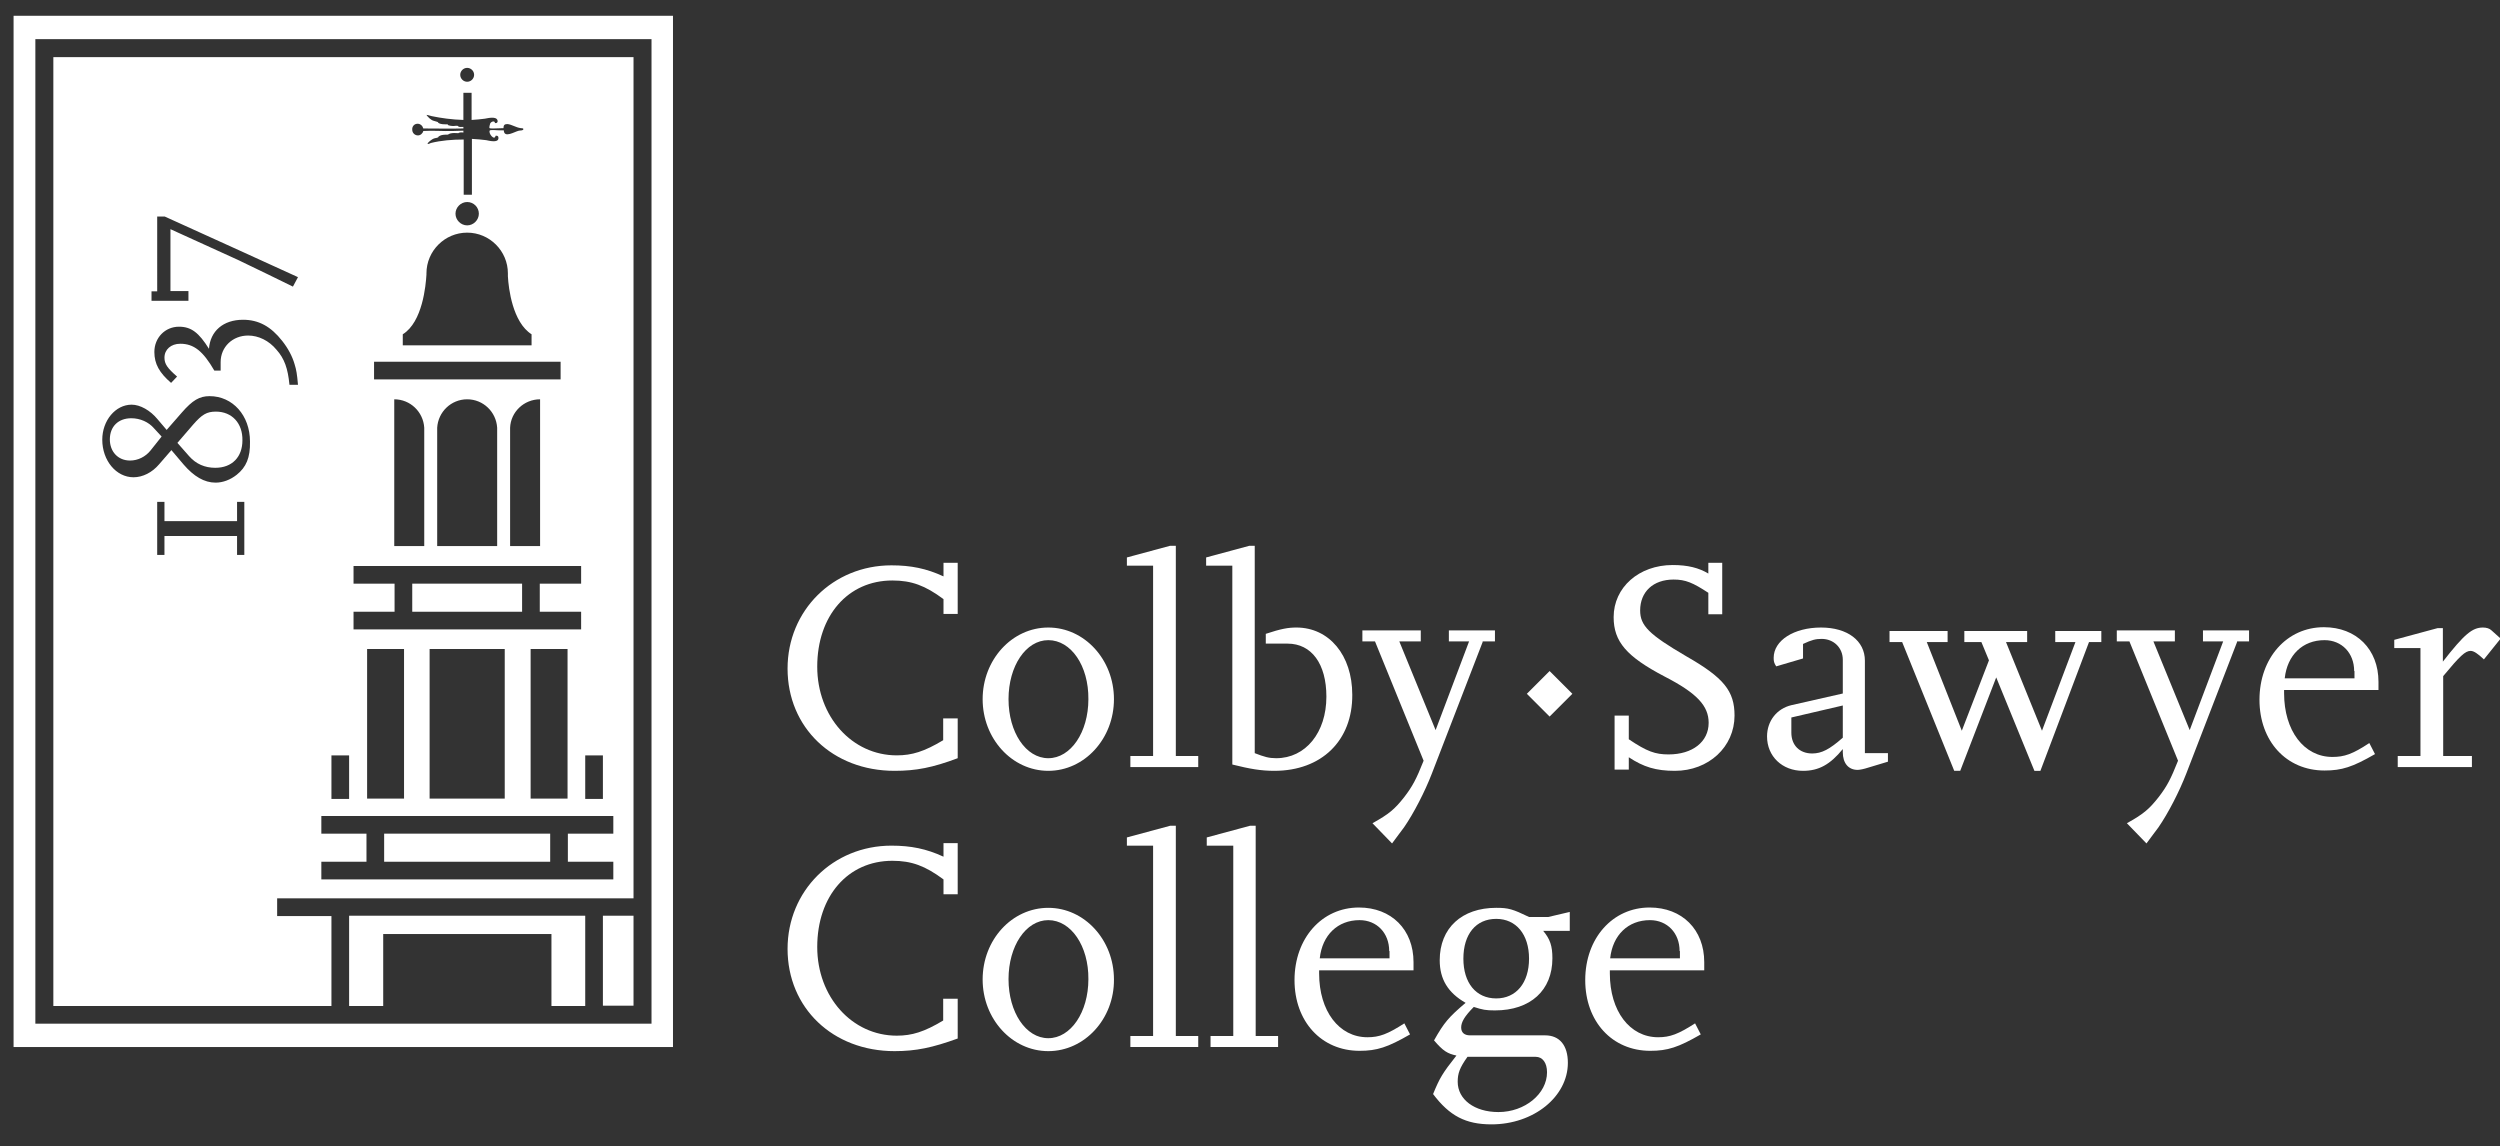 <?xml version="1.0" encoding="utf-8"?>
<!-- Generator: Adobe Illustrator 22.1.0, SVG Export Plug-In . SVG Version: 6.00 Build 0)  -->
<svg version="1.1" id="Layer_1_copy" xmlns="http://www.w3.org/2000/svg" xmlns:xlink="http://www.w3.org/1999/xlink" x="0px"
	 y="0px" viewBox="0 0 792 363.1" style="enable-background:new 0 0 792 363.1;" xml:space="preserve">
<rect x="0" y="0" width="792" height="363.1" fill="#333333" stroke="none"/>
<style type="text/css">
	.st0{fill:#FFFFFF;}
</style>
<g>
	<g>
		<path class="st0" d="M283.4,244.2c-19.6,0-33.9-13.7-33.9-32.4c0-18.4,14.4-32.7,32.9-32.7c6.2,0,11.1,1,16.5,3.5v-4.3h4.5v16.2
			h-4.5v-4.7c-5.8-4.3-10.1-5.9-16.2-5.9c-14.1,0-23.8,11.2-23.8,27.3c0,15.8,11,28.1,25.2,28.1c4.8,0,8.7-1.2,14.7-4.8v-6.9h4.6
			v12.6C295.4,243.2,290.2,244.2,283.4,244.2z"/>
		<path class="st0" d="M332.1,244.2c-11.5,0-20.8-10.2-20.8-22.7s9.3-22.7,20.8-22.7c11.5,0,20.8,10.2,20.8,22.7
			S343.6,244.2,332.1,244.2z M332.1,202.8c-7.1,0-12.6,8.2-12.6,18.7c0,10.5,5.5,18.7,12.6,18.7c7.1,0,12.7-8.2,12.7-18.7
			C344.9,210.9,339.3,202.8,332.1,202.8z"/>
		<path class="st0" d="M358.1,243v-3.5h7.2v-60.3H357v-2.6l13.7-3.7h1.8v66.6h7.1v3.5H358.1z"/>
		<path class="st0" d="M403.7,244.2c-4.2,0-7.7-0.6-13.3-2v-63h-8.3v-2.6l13.7-3.7h1.7v65.7c3.1,1.2,4.5,1.6,6.8,1.6
			c9.3,0,15.9-8.1,15.9-19.5c0-10.4-4.7-16.8-12.3-16.8h-6.9v-3.1c4.8-1.6,7.1-2,9.7-2c10.4,0,17.7,8.8,17.7,21.3
			C428.5,234.6,418.7,244.2,403.7,244.2z"/>
		<path class="st0" d="M469.7,203.4l-16.1,41.7c-2.2,5.7-5.7,12.5-8.8,17c-0.9,1.1-2.1,2.9-3.8,5.1l-6.2-6.4c5.2-2.9,7-4.4,10-8.2
			c2.7-3.5,3.9-5.8,6.2-11.6l-15.4-37.8h-4v-3.5h18.5v3.5h-6.8l11.5,28.1l10.6-28.1h-6.4v-3.5h14.6v3.5H469.7z"/>
		<path class="st0" d="M530.6,244.2c-6,0-9.9-1.2-14.6-4.3v3.9h-4.5v-17.1h4.5v7.5c5.8,3.9,8.4,4.8,12.6,4.8c7.6,0,12.7-4,12.7-10
			c0-5.4-3.7-9.4-14-14.7c-12-6.3-16.1-11-16.1-18.8c0-9.4,8-16.5,18.7-16.5c4.8,0,8.3,0.9,11.3,2.7v-3.4h4.4v16.3h-4.4v-6.8
			c-4.9-3.2-7.2-4.2-11-4.2c-6.5,0-10.6,3.9-10.6,9.8c0,4.8,2.8,7.6,14.6,14.5c11.9,6.8,15.3,11,15.3,18.8
			C549.5,236.6,541.3,244.2,530.6,244.2z"/>
		<path class="st0" d="M591.8,243.2c-1.2,0.4-2.6,0.7-3.3,0.7c-2.9,0-4.7-2.1-4.7-5.6c0-0.3,0-0.6,0-1c-4,4.9-7.6,6.9-12.6,6.9
			c-6.6,0-11.4-4.6-11.4-10.9c0-4.9,3.1-8.8,7.7-9.9l16.3-3.7v-10.7c0-3.8-2.9-6.6-6.7-6.6c-1.9,0-3.1,0.3-5.9,1.6v4.6l-8.5,2.5
			c-0.7-1.1-0.8-1.6-0.8-2.7c0-5.5,6.4-9.6,15-9.6c8.4,0,13.9,4.2,13.9,10.5v29.3h7.3v2.7L591.8,243.2z M583.8,223.5l-16.3,3.8v4.8
			c0,4,2.6,6.6,6.6,6.6c3,0,5.5-1.3,9.7-5V223.5z"/>
		<path class="st0" d="M661.8,203.4l-15.4,40.8h-1.9l-12.1-29.6L621,244.2h-1.9l-16.5-40.8h-4v-3.5H617v3.5h-6.6l11.1,28.1l8.6-22.3
			l-2.4-5.8h-5.4v-3.5h19.9v3.5h-6.7l11.4,28.1l10.6-28.1h-6.4v-3.5h14.6v3.5H661.8z"/>
		<path class="st0" d="M708.7,203.4l-16.1,41.7c-2.2,5.7-5.7,12.5-8.8,17c-0.9,1.1-2.1,2.9-3.8,5.1l-6.2-6.4c5.2-2.9,7-4.4,10-8.2
			c2.7-3.5,3.9-5.8,6.2-11.6l-15.4-37.8h-4v-3.5H689v3.5h-6.8l11.5,28.1l10.6-28.1h-6.4v-3.5h14.6v3.5H708.7z"/>
		<path class="st0" d="M723.6,218.6v1c0,11.9,6.3,20.2,15.3,20.2c3.8,0,6.4-0.9,11.7-4.4l1.8,3.5c-7.1,4.1-10.5,5.2-16,5.2
			c-12.1,0-20.6-9.3-20.6-22.4c0-13.3,8.7-23,20.4-23c10.3,0,17.3,7,17.3,17.3v2.6H723.6z M745.8,212.6c0-5.7-3.9-9.8-9.4-9.8
			c-6.9,0-11.8,4.7-12.6,12.1h22.1V212.6z"/>
		<path class="st0" d="M786.9,208.9c-1.9-1.8-3.2-2.7-4.2-2.7c-1.7,0-3.4,1.6-8.7,8v25.3h9.1v3.5h-23.5v-3.5h7.2v-34.2h-8.3v-2.6
			l13.7-3.7h1.7v10.6c6.8-8.7,9.3-10.8,12.7-10.8c1.1,0,2.1,0.3,2.7,0.9l2.9,2.6L786.9,208.9z"/>
		<path class="st0" d="M283.4,333c-19.6,0-33.9-13.7-33.9-32.4c0-18.4,14.4-32.7,32.9-32.7c6.2,0,11.1,1,16.5,3.5v-4.3h4.5v16.2
			h-4.5v-4.7c-5.8-4.3-10.1-5.9-16.2-5.9c-14.1,0-23.8,11.2-23.8,27.3c0,15.8,11,28.1,25.2,28.1c4.8,0,8.7-1.2,14.7-4.8v-6.9h4.6
			V329C295.4,331.9,290.2,333,283.4,333z"/>
		<path class="st0" d="M332.1,333c-11.5,0-20.8-10.2-20.8-22.7c0-12.6,9.3-22.7,20.8-22.7c11.5,0,20.8,10.2,20.8,22.7
			C353,322.8,343.6,333,332.1,333z M332.1,291.5c-7.1,0-12.6,8.2-12.6,18.7c0,10.5,5.5,18.7,12.6,18.7c7.1,0,12.7-8.2,12.7-18.7
			C344.9,299.7,339.3,291.5,332.1,291.5z"/>
		<path class="st0" d="M358.1,331.7v-3.5h7.2v-60.3H357v-2.6l13.7-3.7h1.8v66.6h7.1v3.5H358.1z"/>
		<path class="st0" d="M383.5,331.7v-3.5h7.2v-60.3h-8.4v-2.6l13.7-3.7h1.8v66.6h7.1v3.5H383.5z"/>
		<path class="st0" d="M417.9,307.4v1c0,11.9,6.3,20.2,15.3,20.2c3.8,0,6.4-1,11.7-4.4l1.8,3.5c-7.1,4.1-10.5,5.2-16,5.2
			c-12.1,0-20.6-9.3-20.6-22.4c0-13.3,8.7-23,20.4-23c10.3,0,17.3,7,17.3,17.3v2.6H417.9z M440.1,301.3c0-5.7-3.9-9.8-9.4-9.8
			c-6.9,0-11.8,4.7-12.6,12.1h22.1V301.3z"/>
		<path class="st0" d="M488.8,294.8c2.3,2.7,3,4.9,3,8.8c0,10.1-6.9,16.5-18.2,16.5c-2.9,0-3.9-0.2-6.7-1.1c-2.9,2.9-4,4.8-4,6.5
			c0,1.6,1,2.5,2.8,2.5h23.8c4.6,0,7.2,3.2,7.2,8.7c0,10.7-10.8,19.5-24.2,19.5c-8.2,0-13.3-2.7-18.5-9.6c2.1-5.1,2.9-6.5,7.4-12.2
			c-2.8-0.6-4.2-1.4-7.1-4.8c3.2-5.7,4.7-7.4,10-11.9c-5.6-3.2-8.2-7.5-8.2-13.5c0-10.2,7-16.6,17.9-16.6c3.9,0,5.2,0.4,10.4,2.9
			h6.1l6.8-1.6v6H488.8z M486.5,334.8h-21.6c-2.5,3.5-3.1,5.3-3.1,7.9c0,5.6,5.3,9.6,12.9,9.6c8.4,0,15.4-5.8,15.4-12.6
			C490.1,336.7,488.7,334.8,486.5,334.8z M474,291.1c-6.4,0-10.4,4.8-10.4,12.6c0,7.7,4,12.6,10.4,12.6c6.3,0,10.4-4.9,10.4-12.6
			C484.4,296,480.3,291.1,474,291.1z"/>
		<path class="st0" d="M510,307.4v1c0,11.9,6.3,20.2,15.3,20.2c3.8,0,6.4-1,11.7-4.4l1.8,3.5c-7.1,4.1-10.5,5.2-16,5.2
			c-12.1,0-20.6-9.3-20.6-22.4c0-13.3,8.7-23,20.4-23c10.3,0,17.3,7,17.3,17.3v2.6H510z M532.1,301.3c0-5.7-3.9-9.8-9.4-9.8
			c-6.9,0-11.8,4.7-12.6,12.1h22.1V301.3z"/>
	</g>
	
		<rect x="485.9" y="214.6" transform="matrix(0.707 -0.707 0.707 0.707 -11.551 411.605)" class="st0" width="10.2" height="10.2"/>
</g>
<g>
	<polygon class="st0" points="110.6,290.1 110.6,318.7 121.4,318.7 121.4,295.9 174.7,295.9 174.7,318.7 185.4,318.7 185.4,290.1 	
		"/>
	<rect x="191" y="290.1" class="st0" width="9.7" height="28.5"/>
	<rect x="130.6" y="184.9" class="st0" width="34.8" height="8.9"/>
	<rect x="121.7" y="264.1" class="st0" width="52.6" height="8.9"/>
	<path class="st0" d="M4.3,5v326.7h208.9V5H4.3z M206.4,324.3H11.2V12.4h195.2V324.3z"/>
	<path class="st0" d="M200.7,284.5V18.1H16.9v300.6H105v-28.5H87.8v-5.6H200.7z M185.4,239.3h5.6v13.8h-5.6V239.3z M148,21.5
		c1.2,0,2.2,1,2.2,2.2c0,1.2-1,2.2-2.2,2.2c-1.2,0-2.2-1-2.2-2.2C145.8,22.5,146.8,21.5,148,21.5z M132.3,39.2
		c0.9,0,1.6,0.7,1.8,1.5c4,0,8.5,0.1,12.7,0v-0.5c-0.6,0-1.1,0.1-1.6-0.1c0-0.3-0.5-0.3-1.2-0.2c-0.5,0.1-2.2-0.1-2.1-0.4
		c0.1-0.3-2.2,0.2-3.2-0.7c0.6,0-0.8-0.4-1.2-0.5c-1-0.2-2-1.3-2.4-1.9c0.5,0,1.1,0.3,1.7,0.4c2.9,0.6,6.4,1.1,10,1.2v-8.6h2.6v8.6
		c1.4-0.1,2.9-0.2,4.2-0.4c1.1-0.2,3.6-0.8,4,0.5c0.2,0.6-0.2,1-0.8,0.9c0-0.9-1.2-0.5-1.5,0.1c-0.1,0.3-0.4,1.3-0.2,1.5
		c0.1,0.1,1,0.1,1.2,0.1c1,0,2.2-0.1,3.2-0.1c0-0.9,0.3-1.3,1.2-1.3c1.4,0.1,2.7,1.1,4.3,1.3c0.3,0,0.8,0,0.8,0.3
		c0,0.5-0.9,0.4-1.4,0.5c-1.4,0.3-4.7,2.5-4.8-0.1c-1,0-2.1,0-3.2-0.1c-0.3,0-1,0-1.2,0.1c-0.7,0.8,1.5,3.5,1.8,1.7
		c0.6-0.1,1,0.2,0.9,0.9c-0.2,1.4-2.9,0.7-3.9,0.5c-1.4-0.2-3-0.3-4.5-0.4v17.7h-2.6V44.2c-3.6,0-7.2,0.3-10.4,1.1
		c0,0-0.8,0.4-1,0.3c-0.3-0.3,1.5-1.6,1.9-1.7c0.4-0.2,1.6-0.2,1.5-0.6c1.2-1,3.3-0.4,3.2-0.8c1.4-0.7,3.4-0.1,3.2-0.4
		c0.5-0.2,1-0.2,1.5-0.1v-0.6c-1.1,0-2.2,0.1-3.3,0.1c-3.1,0.1-6.4-0.2-9.4,0c-0.2,0.8-0.9,1.4-1.7,1.4c-1,0-1.8-0.8-1.8-1.8
		C130.5,40,131.3,39.2,132.3,39.2z M151.7,67.7c0,2-1.7,3.7-3.7,3.7c-2,0-3.7-1.7-3.7-3.7c0-2,1.7-3.7,3.7-3.7
		C150.1,64,151.7,65.7,151.7,67.7z M127.6,105.9L127.6,105.9c6.3-3.9,7.3-15.6,7.5-18.9c0-0.1,0-0.2,0-0.4c0-7.1,5.8-12.9,12.9-12.9
		c7.1,0,12.9,5.8,12.9,12.9c0,0.3,0,0.6,0,0.9c0.2,3.9,1.5,14.6,7.5,18.4h0v3.5h-40.8V105.9z M118.5,114.6h59.1v5.6h-59.1V114.6z
		 M161.6,135.9c0-0.1,0-0.2,0-0.2v-0.2h0c0.2-5,4.4-9,9.5-9V173h-9.5v-36.8C161.6,136.1,161.6,136,161.6,135.9z M138.5,135.9
		c0-0.1,0-0.2,0-0.2v-0.2h0c0.3-5,4.4-9,9.5-9c5.1,0,9.2,4,9.5,9h0v0.2c0,0.1,0,0.2,0,0.2c0,0.1,0,0.2,0,0.3V173h-19v-36.8
		C138.5,136.1,138.5,136,138.5,135.9z M134.4,135.9c0,0.1,0,0.2,0,0.3V173h-9.5v-46.5c5.1,0,9.2,4,9.5,9h0v0.2
		C134.4,135.7,134.4,135.8,134.4,135.9z M112,193.8h13v-8.9h-13v-5.6h72.1v5.6H171v8.9h13.1v5.6H112V193.8z M179.8,205.6V253h-11.7
		v-47.4H179.8z M159.9,205.6V253h-23.8v-47.4H159.9z M128,205.6V253h-11.7v-47.4H128z M105,239.3h5.6v13.8H105V239.3z M101.8,273
		h14.3v-8.9h-14.3v-5.6h92.5v5.6h-14.4v8.9h14.4v5.6h-92.5V273z M48,92.3h1.8V68.6h2.4L77.3,80c1.6,0.7,14.6,6.7,17.1,7.8l-1.6,3
		c0,0-15.5-7.6-17.5-8.5L54,72.6v19.6h5.7v3.1H48V92.3z M77.4,175.8h-2.3v-6h-23v6h-2.3V159h2.3v6.1h23V159h2.3V175.8z M75,150.4
		c-2,1.6-4.4,2.5-6.7,2.5c-3.6,0-6.9-2-10.1-5.7l-3.9-4.6l-3.9,4.5c-2.2,2.6-5.2,4.1-8.1,4.1c-5.5,0-9.9-5.3-9.9-11.9
		c0-6.1,4.2-11.1,9.3-11.1c2.7,0,5.9,1.8,8.2,4.6l2.9,3.4l4.8-5.5c3.4-3.9,5.6-5.2,8.8-5.2c7.3,0,12.8,6.1,12.8,14.4
		C79.3,145,78,148,75,150.4z M87.6,110.8c-2.4-2.9-5.7-4.5-9-4.5c-4.9,0-8.7,3.6-8.7,8.4v2.7h-2c-3.6-6.2-6.5-8.5-10.8-8.5
		c-2.9,0-5,1.8-5,4.4c0,2,0.9,3.3,4,6l-1.9,2c-3.7-3.2-5.3-6-5.3-9.8c0-4.5,3.4-8,7.8-8c3.9,0,6.3,1.9,9.5,7
		c0.4-5.6,4.5-9.2,10.8-9.2c4.9,0,8.8,2.1,12.4,6.7c1.9,2.4,3.2,4.9,3.9,7.3c0.6,1.9,0.8,3.2,1.1,6.6h-2.7
		C91.2,116.7,90.1,113.6,87.6,110.8z"/>
	<path class="st0" d="M68.4,130.4c-2.9,0-4.4,0.9-7.2,4.1l-5,5.8l3.7,4.2c2.2,2.5,5,3.7,8.3,3.7c5.3,0,8.6-3.4,8.6-8.7
		C76.9,134.1,73.5,130.4,68.4,130.4z"/>
	<path class="st0" d="M41.6,132.5c-4.1,0-6.8,2.6-6.8,6.7c0,3.9,2.6,6.7,6.4,6.7c2.5,0,4.9-1.2,6.5-3.2l3.5-4.4l-2.4-2.6
		C47.1,133.7,44.4,132.5,41.6,132.5z"/>
</g>
</svg>
